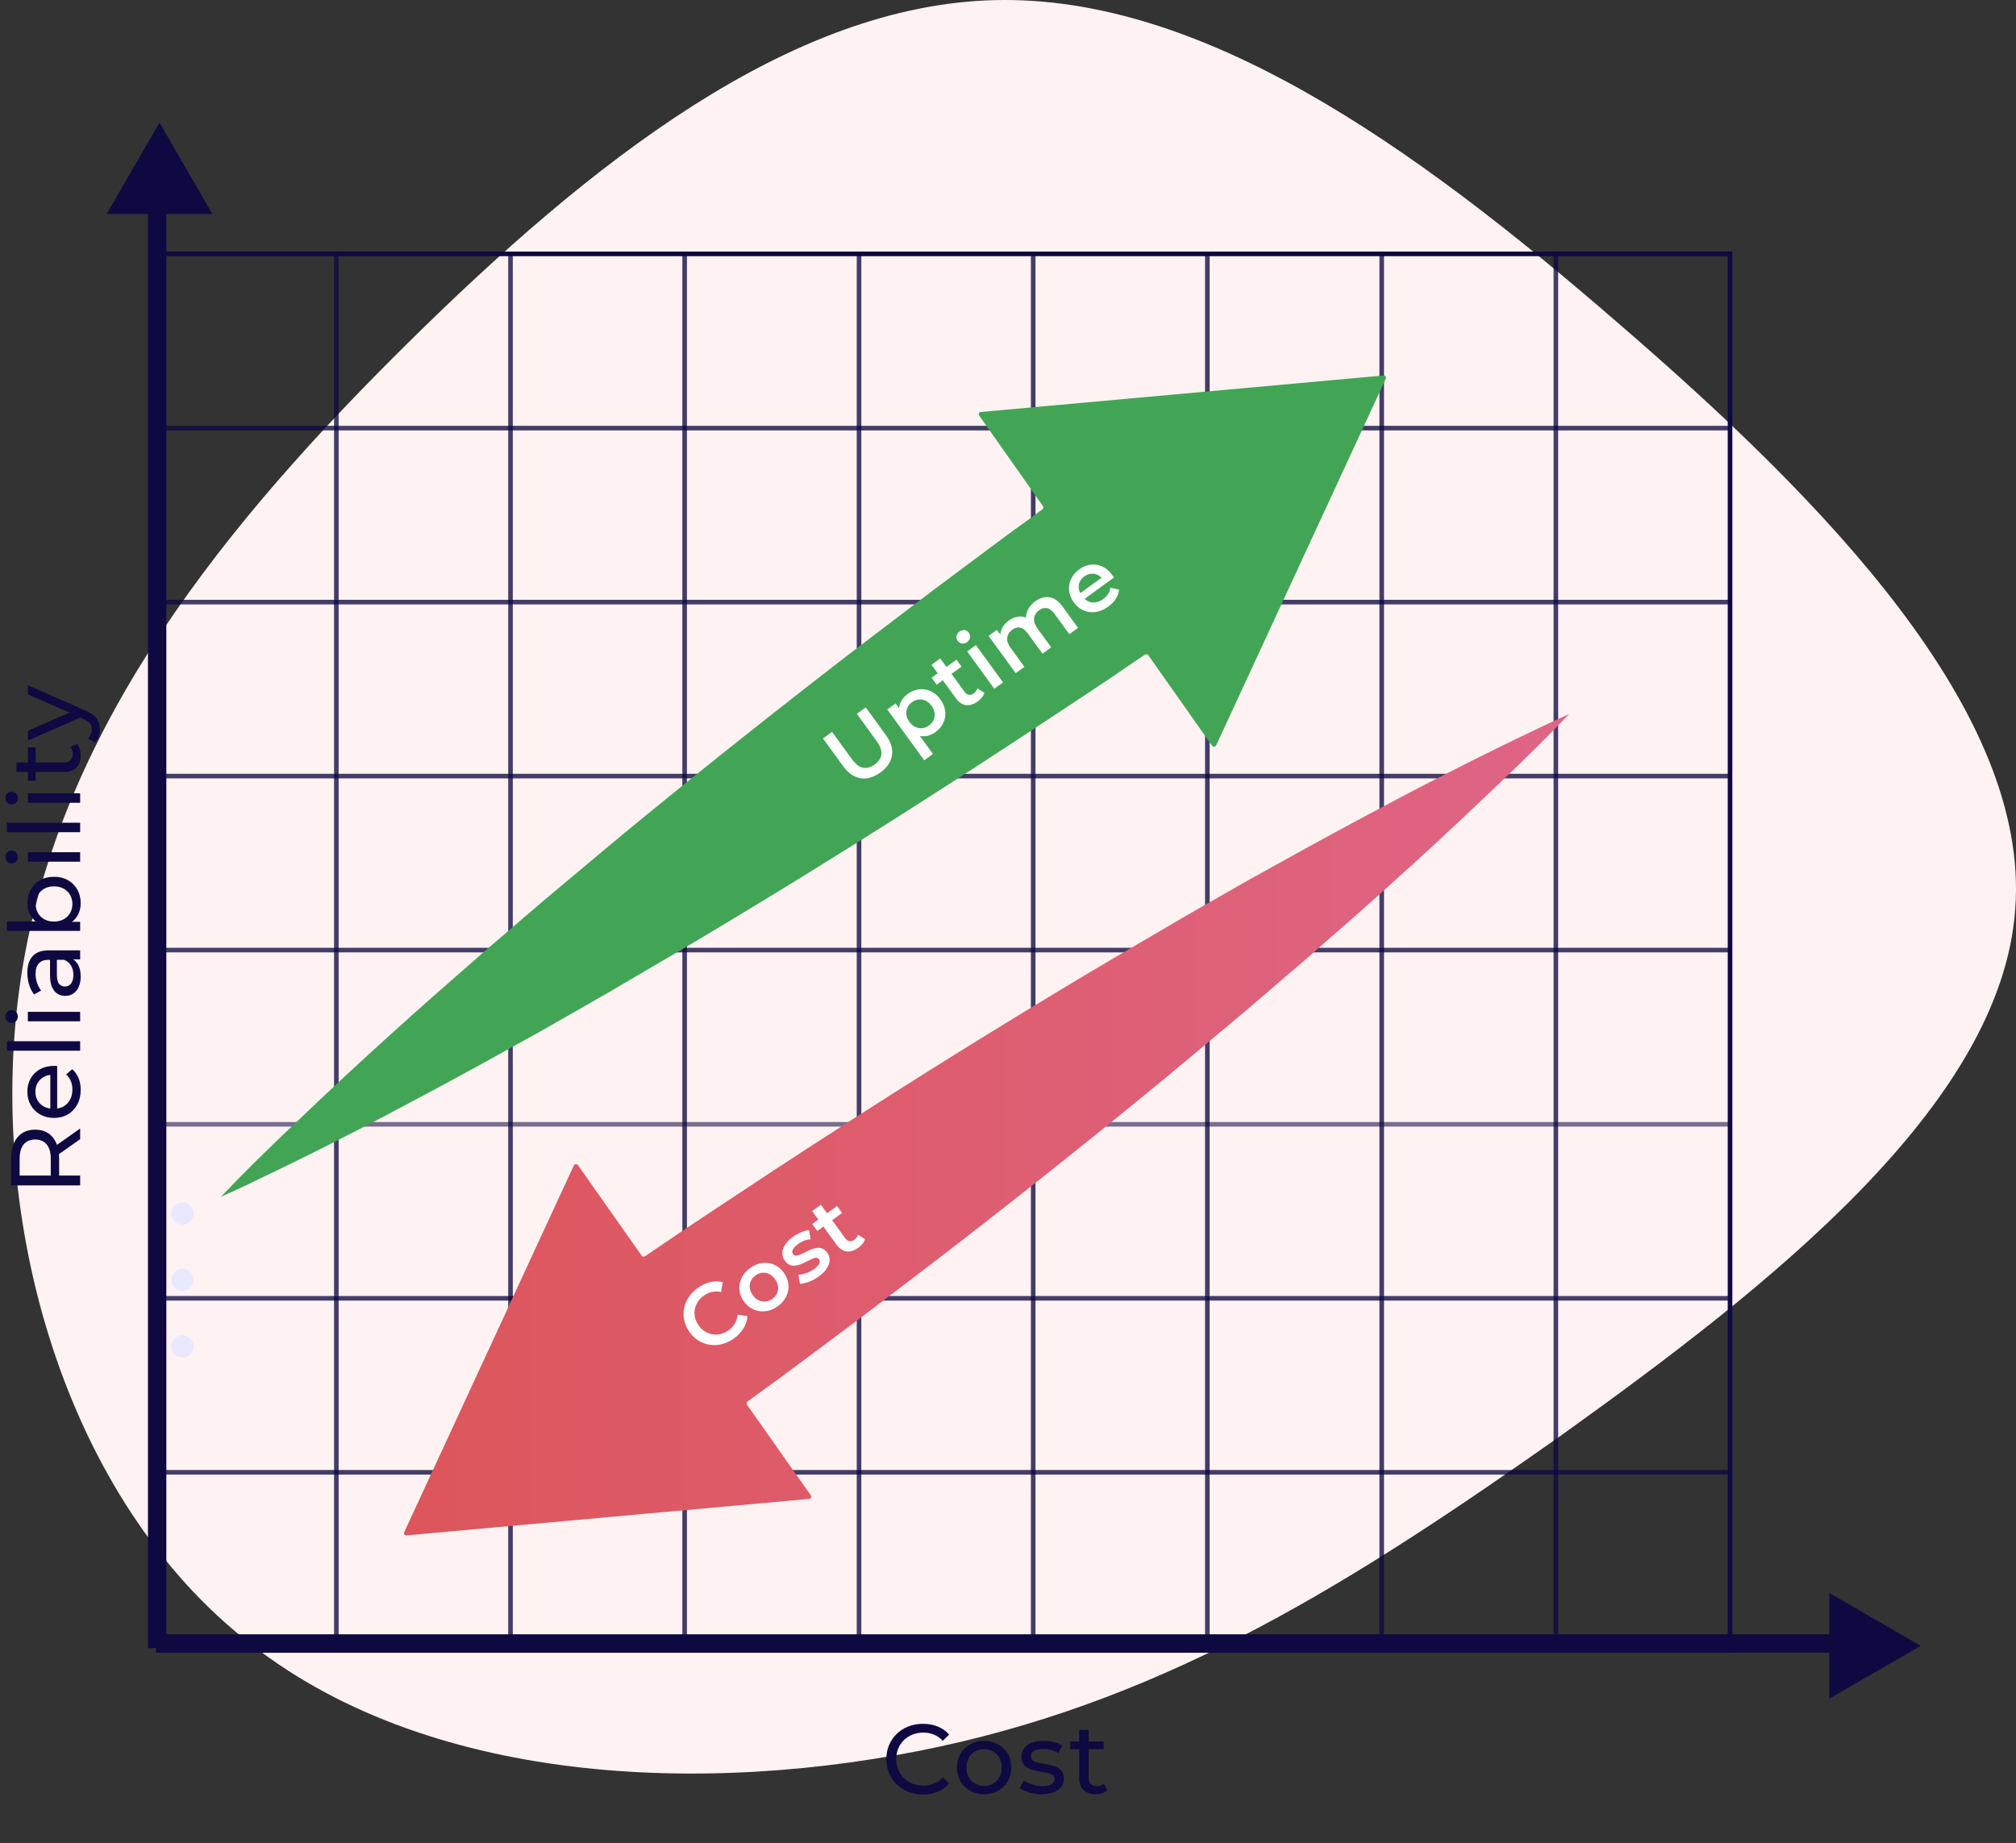 <?xml version="1.0" encoding="UTF-8"?>
<svg width="327px" height="299px" viewBox="0 0 327 299" version="1.1" xmlns="http://www.w3.org/2000/svg" xmlns:xlink="http://www.w3.org/1999/xlink">
    <rect x="0" y="0" width="327" height="299" fill="#333333" stroke="none"/>
    <title>Image 2</title>
    <defs>
        <linearGradient x1="0.891%" y1="-0.008%" x2="98.404%" y2="-0.008%" id="linearGradient-1">
            <stop stop-color="#DF6586" offset="0%"></stop>
            <stop stop-color="#DD565C" offset="100%"></stop>
        </linearGradient>
    </defs>
    <g id="Page-1" stroke="none" stroke-width="1" fill="none" fill-rule="evenodd">
        <g id="Site-Reliability-Engineering-(SRE)-Services_V03" transform="translate(-854, -1742)">
            <g id="Group-14" transform="translate(121, 1156)">
                <g id="Group-53" transform="translate(0, 99)">
                    <g id="Group-135" transform="translate(0, 477)">
                        <g id="Image-2" transform="translate(733.888, 10)">
                            <path d="M261.523,52.372 C295.076,81.299 328.426,115.521 325.986,147.503 C323.749,179.281 285.925,208.818 252.372,232.855 C218.615,256.689 189.129,275.226 151.508,283.374 C113.685,291.522 67.727,289.689 38.444,265.652 C8.957,241.818 -3.854,195.781 2.857,156.466 C9.567,117.151 35.8,84.761 65.286,55.632 C94.773,26.502 127.106,0.835 160.456,0.02 C193.806,-0.795 227.969,23.243 261.523,52.372 Z" id="Path" fill="#FEF2F2" fill-rule="nonzero"></path>
                            <g id="508860-PI51L8-95" transform="translate(16.415, 11.708)">
                                <g id="&lt;Group&gt;" transform="translate(0, 8.181)">
                                    <g transform="translate(8.967, 21.302)" id="&lt;Path&gt;" stroke="#0E0941" stroke-width="0.745">
                                        <polygon fill-rule="nonzero" points="254.346 226.573 0 226.573 0 0 254.346 0"></polygon>
                                        <line x1="28.285" y1="0" x2="28.285" y2="226.573" opacity="0.77"></line>
                                        <line x1="56.534" y1="0" x2="56.534" y2="226.573" opacity="0.77"></line>
                                        <line x1="84.782" y1="0" x2="84.782" y2="226.573" opacity="0.77"></line>
                                        <line x1="113.067" y1="0" x2="113.067" y2="226.573" opacity="0.77"></line>
                                        <line x1="141.316" y1="0" x2="141.316" y2="226.573" opacity="0.77"></line>
                                        <line x1="169.564" y1="0" x2="169.564" y2="226.573" opacity="0.77"></line>
                                        <line x1="197.849" y1="0" x2="197.849" y2="226.573" opacity="0.77"></line>
                                        <line x1="226.097" y1="0" x2="226.097" y2="226.573" opacity="0.77"></line>
                                        <line x1="254.346" y1="28.266" x2="0" y2="28.266" opacity="0.77"></line>
                                        <line x1="254.346" y1="56.494" x2="0" y2="56.494" opacity="0.77"></line>
                                        <line x1="254.346" y1="84.723" x2="0" y2="84.723" opacity="0.77"></line>
                                        <line x1="254.346" y1="112.951" x2="0" y2="112.951" opacity="0.77"></line>
                                        <line x1="254.346" y1="141.217" x2="0" y2="141.217" opacity="0.56"></line>
                                        <line x1="254.346" y1="169.446" x2="0" y2="169.446" opacity="0.77"></line>
                                        <line x1="254.346" y1="197.674" x2="0" y2="197.674" opacity="0.77"></line>
                                    </g>
                                    <g id="Group-132">
                                        <line x1="8.186" y1="12" x2="8.186" y2="247.511" id="&lt;Path&gt;" stroke="#0E0941" stroke-width="2.981"></line>
                                        <polygon id="&lt;Path&gt;" fill="#0E0941" fill-rule="nonzero" points="8.571 0 0 14.822 17.143 14.822"></polygon>
                                    </g>
                                    <g transform="translate(7.998, 238.564)" id="&lt;Path&gt;">
                                        <line x1="273.836" y1="8.186" x2="0" y2="8.186" stroke="#0E0941" stroke-width="2.981"></line>
                                        <polygon fill="#0E0941" fill-rule="nonzero" points="286.246 8.565 271.414 0 271.414 17.131"></polygon>
                                    </g>
                                </g>
                                <g id="&lt;Group&gt;" transform="translate(18.527, 49.209)" fill-rule="nonzero">
                                    <path d="M188.57,0.003 L123.241,5.924 C122.98,5.924 122.831,6.26 122.98,6.483 L133.34,21.193 C133.452,21.342 133.415,21.566 133.266,21.715 C131.663,22.906 129.8,24.247 127.788,25.699 C124.993,27.785 121.825,30.131 118.396,32.701 C114.931,35.27 111.241,38.1 107.328,41.08 C103.378,44.059 99.279,47.224 95.03,50.539 C86.533,57.168 77.552,64.318 68.683,71.58 C64.211,75.23 59.85,78.916 55.49,82.566 C51.13,86.178 46.956,89.865 42.819,93.366 C38.795,96.941 34.844,100.33 31.155,103.644 C29.317,105.308 27.528,106.921 25.789,108.486 C24.074,110.074 22.41,111.601 20.795,113.066 C17.627,116.008 14.72,118.764 12.186,121.185 C9.615,123.605 7.416,125.765 5.59,127.553 C3.801,129.34 2.385,130.756 1.453,131.761 C0.484,132.729 0,133.251 0,133.251 C0,133.251 0.634,132.953 1.901,132.394 C3.13,131.836 4.956,130.979 7.23,129.862 C9.54,128.782 12.298,127.404 15.466,125.84 C18.596,124.238 22.174,122.451 26.012,120.44 C27.925,119.422 29.913,118.367 31.975,117.274 C34.037,116.182 36.161,115.04 38.347,113.848 C42.708,111.502 47.254,108.932 51.987,106.326 C56.645,103.644 61.527,100.926 66.409,98.021 C71.291,95.153 76.248,92.286 81.167,89.307 C91.043,83.385 100.769,77.352 109.862,71.58 C114.409,68.675 118.769,65.882 122.906,63.201 C127.042,60.519 130.955,57.95 134.533,55.566 C138.111,53.22 141.39,51.023 144.297,49.087 C146.347,47.671 148.247,46.405 149.887,45.288 C150.073,45.176 150.297,45.213 150.409,45.362 L160.769,60.073 C160.955,60.296 161.29,60.259 161.44,59.998 L188.942,0.525 C189.054,0.264 188.868,-0.034 188.57,0.003 L188.57,0.003 Z" id="&lt;Path&gt;" fill="#42A556"></path>
                                    <g id="Uptime" transform="translate(122.699, 47.812) rotate(-36) translate(-122.699, -47.812)translate(95.931, 41.05)" fill="#FFFFFF">
                                        <path d="M4.286,10.947 C2.946,10.947 1.897,10.569 1.138,9.814 C0.379,9.059 -9.86522398e-13,7.965 -9.86522398e-13,6.532 L-9.86522398e-13,1.008 L1.817,1.008 L1.817,6.471 C1.817,7.477 2.034,8.21 2.467,8.669 C2.9,9.128 3.512,9.357 4.302,9.357 C5.094,9.357 5.706,9.128 6.139,8.669 C6.571,8.21 6.788,7.477 6.788,6.471 L6.788,1.008 L8.573,1.008 L8.573,6.532 C8.573,7.965 8.193,9.059 7.435,9.814 C6.676,10.569 5.627,10.947 4.286,10.947 Z" id="Path"></path>
                                        <path d="M15.347,10.899 C14.733,10.899 14.177,10.761 13.678,10.484 C13.179,10.208 12.784,9.786 12.493,9.219 C12.202,8.652 12.057,7.936 12.057,7.071 C12.057,6.196 12.198,5.477 12.478,4.914 C12.759,4.351 13.149,3.931 13.647,3.656 C14.145,3.38 14.712,3.242 15.347,3.242 C16.076,3.242 16.724,3.401 17.293,3.719 C17.861,4.036 18.309,4.482 18.637,5.054 C18.964,5.626 19.128,6.299 19.128,7.071 C19.128,7.844 18.964,8.516 18.637,9.089 C18.309,9.661 17.861,10.106 17.293,10.423 C16.724,10.741 16.076,10.899 15.347,10.899 Z M11.2,13.524 L11.2,3.333 L12.869,3.333 L12.869,5.1 L12.81,7.084 L12.95,9.067 L12.95,13.524 L11.2,13.524 Z M15.14,9.41 C15.56,9.41 15.936,9.316 16.269,9.127 C16.602,8.937 16.867,8.666 17.065,8.312 C17.262,7.958 17.361,7.544 17.361,7.071 C17.361,6.589 17.262,6.173 17.065,5.823 C16.867,5.473 16.602,5.204 16.269,5.014 C15.936,4.825 15.56,4.73 15.14,4.73 C14.719,4.73 14.343,4.825 14.01,5.014 C13.677,5.204 13.412,5.473 13.214,5.823 C13.017,6.173 12.918,6.589 12.918,7.071 C12.918,7.544 13.017,7.958 13.214,8.312 C13.412,8.666 13.677,8.937 14.01,9.127 C14.343,9.316 14.719,9.41 15.14,9.41 Z" id="Shape"></path>
                                        <path d="M23.849,10.899 C23.03,10.899 22.396,10.688 21.946,10.264 C21.496,9.841 21.271,9.216 21.271,8.389 L21.271,1.684 L23.021,1.684 L23.021,8.348 C23.021,8.704 23.113,8.979 23.296,9.175 C23.478,9.37 23.736,9.468 24.069,9.468 C24.454,9.468 24.777,9.366 25.039,9.161 L25.539,10.408 C25.329,10.572 25.074,10.695 24.774,10.777 C24.474,10.858 24.166,10.899 23.849,10.899 Z M20.05,4.783 L20.05,3.387 L25.028,3.387 L25.028,4.783 L20.05,4.783 Z" id="Shape"></path>
                                        <path d="M27.218,10.808 L27.218,3.332 L28.968,3.332 L28.968,10.808 L27.218,10.808 Z M28.1,2.1 C27.774,2.1 27.505,1.997 27.295,1.792 C27.085,1.587 26.98,1.339 26.98,1.05 C26.98,0.751 27.085,0.502 27.295,0.301 C27.505,0.1 27.774,2.01734556e-13 28.1,2.01734556e-13 C28.427,2.01734556e-13 28.695,0.096 28.905,0.287 C29.115,0.478 29.22,0.719 29.22,1.008 C29.22,1.316 29.118,1.575 28.912,1.785 C28.707,1.995 28.436,2.1 28.1,2.1 Z" id="Shape"></path>
                                        <path d="M40.94,3.242 C41.543,3.242 42.076,3.359 42.538,3.593 C43,3.826 43.362,4.185 43.624,4.669 C43.886,5.153 44.017,5.771 44.017,6.525 L44.017,10.808 L42.267,10.808 L42.267,6.754 C42.267,6.092 42.12,5.597 41.827,5.27 C41.535,4.943 41.12,4.78 40.584,4.78 C40.202,4.78 39.863,4.863 39.568,5.03 C39.272,5.196 39.044,5.443 38.882,5.77 C38.72,6.096 38.639,6.509 38.639,7.009 L38.639,10.808 L36.889,10.808 L36.889,6.754 C36.889,6.092 36.743,5.597 36.452,5.27 C36.16,4.943 35.745,4.78 35.206,4.78 C34.824,4.78 34.486,4.863 34.19,5.03 C33.895,5.196 33.666,5.443 33.504,5.77 C33.342,6.096 33.261,6.509 33.261,7.009 L33.261,10.808 L31.511,10.808 L31.511,3.333 L33.18,3.333 L33.18,5.324 L32.881,4.732 C33.13,4.251 33.495,3.882 33.976,3.626 C34.458,3.37 35.009,3.242 35.631,3.242 C36.327,3.242 36.934,3.415 37.452,3.761 C37.97,4.106 38.314,4.633 38.483,5.34 L37.798,5.101 C38.037,4.539 38.437,4.089 38.998,3.75 C39.559,3.411 40.207,3.242 40.94,3.242 Z" id="Path"></path>
                                        <path d="M50.019,10.899 C49.191,10.899 48.466,10.735 47.844,10.406 C47.222,10.077 46.74,9.623 46.398,9.046 C46.056,8.468 45.885,7.809 45.885,7.07 C45.885,6.327 46.051,5.668 46.385,5.091 C46.718,4.514 47.177,4.061 47.762,3.733 C48.347,3.406 49.009,3.242 49.749,3.242 C50.481,3.242 51.132,3.401 51.702,3.72 C52.272,4.039 52.721,4.488 53.047,5.068 C53.374,5.648 53.537,6.332 53.537,7.118 C53.537,7.19 53.534,7.273 53.529,7.367 C53.524,7.462 53.516,7.549 53.507,7.629 L47.284,7.629 L47.284,6.468 L52.583,6.468 L51.892,6.838 C51.901,6.409 51.812,6.031 51.628,5.703 C51.443,5.375 51.191,5.118 50.87,4.933 C50.549,4.747 50.177,4.654 49.753,4.654 C49.329,4.654 48.955,4.747 48.629,4.933 C48.304,5.118 48.051,5.377 47.871,5.709 C47.691,6.041 47.601,6.429 47.601,6.874 L47.601,7.155 C47.601,7.604 47.703,8 47.907,8.343 C48.111,8.686 48.399,8.952 48.772,9.142 C49.144,9.332 49.577,9.427 50.068,9.427 C50.488,9.427 50.865,9.36 51.199,9.226 C51.534,9.092 51.831,8.887 52.091,8.611 L53.036,9.692 C52.695,10.085 52.27,10.384 51.76,10.59 C51.251,10.796 50.671,10.899 50.019,10.899 Z" id="Path"></path>
                                    </g>
                                    <path d="M218.274,54.94 L152.946,60.861 C152.685,60.861 152.536,61.196 152.685,61.42 L163.045,76.13 C163.157,76.279 163.12,76.502 162.971,76.651 C161.368,77.843 159.505,79.184 157.492,80.636 C154.697,82.722 151.53,85.068 148.101,87.637 C144.635,90.207 140.946,93.037 137.033,96.016 C133.083,98.996 128.983,102.161 124.735,105.476 C116.238,112.105 107.257,119.255 98.387,126.517 C93.915,130.166 89.555,133.853 85.195,137.503 C80.835,141.115 76.661,144.802 72.524,148.303 C68.499,151.878 64.549,155.267 60.86,158.581 C59.021,160.244 57.232,161.858 55.493,163.422 C53.779,165.011 52.114,166.538 50.5,168.003 C47.332,170.945 44.425,173.701 41.891,176.121 C39.32,178.542 37.121,180.702 35.295,182.49 C33.506,184.277 32.09,185.692 31.158,186.698 C30.189,187.666 29.705,188.187 29.705,188.187 C29.705,188.187 30.338,187.889 31.605,187.331 C32.835,186.772 34.661,185.916 36.935,184.799 C39.245,183.719 42.003,182.341 45.17,180.777 C48.301,179.175 51.878,177.388 55.717,175.377 C57.63,174.359 59.618,173.304 61.68,172.211 C63.742,171.119 65.866,169.977 68.052,168.785 C72.412,166.439 76.959,163.869 81.692,161.262 C86.35,158.581 91.232,155.862 96.114,152.958 C100.996,150.09 105.953,147.223 110.872,144.243 C120.747,138.322 130.474,132.289 139.567,126.517 C144.114,123.612 148.474,120.819 152.61,118.138 C156.747,115.456 160.66,112.887 164.238,110.503 C167.815,108.157 171.095,105.96 174.002,104.023 C176.051,102.608 177.952,101.342 179.592,100.225 C179.778,100.113 180.002,100.15 180.113,100.299 L190.474,115.009 C190.66,115.233 190.995,115.195 191.144,114.935 L218.647,55.461 C218.759,55.201 218.573,54.903 218.274,54.94 L218.274,54.94 Z" id="&lt;Path&gt;-Copy" fill="url(#linearGradient-1)" transform="translate(124.192, 121.562) scale(-1, -1) translate(-124.192, -121.562)"></path>
                                    <g id="Cost" transform="translate(88.937, 145.85) rotate(-36) translate(-88.937, -145.85)translate(72.99, 140.811)" fill="#FFFFFF">
                                        <path d="M5.241,10.077 C4.489,10.077 3.794,9.954 3.155,9.706 C2.516,9.459 1.962,9.109 1.492,8.655 C1.023,8.202 0.656,7.669 0.394,7.056 C0.131,6.443 3.1156961e-13,5.77 3.1156961e-13,5.039 C3.1156961e-13,4.307 0.131,3.635 0.394,3.021 C0.656,2.408 1.025,1.875 1.498,1.422 C1.972,0.969 2.528,0.618 3.167,0.371 C3.806,0.124 4.501,1.31377127e-13 5.253,1.31377127e-13 C6.052,1.31377127e-13 6.784,0.138 7.448,0.413 C8.113,0.688 8.672,1.094 9.125,1.631 L7.953,2.749 C7.598,2.361 7.202,2.07 6.762,1.878 C6.323,1.685 5.847,1.589 5.336,1.589 C4.828,1.589 4.36,1.674 3.934,1.843 C3.508,2.011 3.138,2.25 2.823,2.558 C2.509,2.866 2.265,3.231 2.092,3.652 C1.919,4.073 1.833,4.535 1.833,5.039 C1.833,5.542 1.919,6.004 2.092,6.426 C2.265,6.847 2.509,7.211 2.823,7.519 C3.138,7.827 3.508,8.066 3.934,8.235 C4.36,8.404 4.828,8.488 5.336,8.488 C5.847,8.488 6.323,8.392 6.762,8.199 C7.202,8.007 7.598,7.712 7.953,7.316 L9.125,8.434 C8.672,8.97 8.113,9.378 7.448,9.658 C6.784,9.938 6.048,10.077 5.241,10.077 Z" id="Path"></path>
                                        <path d="M14.04,10.03 C13.274,10.03 12.59,9.866 11.99,9.537 C11.39,9.209 10.917,8.755 10.571,8.177 C10.225,7.598 10.052,6.939 10.052,6.198 C10.052,5.449 10.226,4.788 10.573,4.215 C10.921,3.641 11.393,3.191 11.99,2.864 C12.586,2.536 13.27,2.372 14.04,2.372 C14.811,2.372 15.497,2.536 16.099,2.863 C16.701,3.19 17.173,3.639 17.516,4.212 C17.858,4.784 18.029,5.446 18.029,6.198 C18.029,6.942 17.859,7.602 17.517,8.179 C17.176,8.756 16.703,9.209 16.098,9.537 C15.493,9.866 14.807,10.03 14.04,10.03 Z M14.04,8.541 C14.469,8.541 14.85,8.446 15.183,8.257 C15.515,8.068 15.779,7.796 15.972,7.442 C16.165,7.087 16.262,6.673 16.262,6.199 C16.262,5.717 16.165,5.302 15.972,4.953 C15.779,4.603 15.515,4.334 15.183,4.145 C14.85,3.956 14.471,3.861 14.047,3.861 C13.622,3.861 13.244,3.956 12.911,4.145 C12.578,4.334 12.313,4.603 12.115,4.953 C11.918,5.302 11.819,5.717 11.819,6.199 C11.819,6.673 11.918,7.087 12.115,7.442 C12.313,7.796 12.578,8.068 12.91,8.257 C13.242,8.446 13.619,8.541 14.04,8.541 Z" id="Shape"></path>
                                        <path d="M22.257,10.03 C21.628,10.03 21.027,9.95 20.453,9.789 C19.879,9.629 19.425,9.433 19.09,9.201 L19.763,7.871 C20.095,8.085 20.495,8.261 20.963,8.399 C21.431,8.537 21.898,8.605 22.364,8.605 C22.917,8.605 23.316,8.532 23.561,8.385 C23.806,8.239 23.929,8.036 23.929,7.778 C23.929,7.577 23.846,7.422 23.679,7.314 C23.512,7.205 23.292,7.123 23.018,7.067 C22.745,7.01 22.444,6.959 22.115,6.913 C21.786,6.867 21.457,6.804 21.127,6.724 C20.797,6.644 20.496,6.528 20.222,6.376 C19.949,6.225 19.729,6.017 19.562,5.752 C19.395,5.488 19.312,5.14 19.312,4.71 C19.312,4.241 19.447,3.831 19.716,3.479 C19.986,3.128 20.366,2.856 20.855,2.662 C21.345,2.469 21.926,2.372 22.598,2.372 C23.101,2.372 23.61,2.43 24.125,2.545 C24.641,2.659 25.067,2.82 25.403,3.027 L24.73,4.357 C24.379,4.142 24.022,3.995 23.66,3.916 C23.298,3.837 22.942,3.797 22.591,3.797 C22.06,3.797 21.665,3.875 21.406,4.031 C21.148,4.187 21.019,4.389 21.019,4.636 C21.019,4.854 21.102,5.019 21.269,5.132 C21.436,5.245 21.656,5.334 21.929,5.398 C22.203,5.463 22.504,5.518 22.833,5.564 C23.162,5.61 23.491,5.674 23.82,5.754 C24.149,5.835 24.45,5.949 24.724,6.096 C24.997,6.244 25.217,6.448 25.384,6.708 C25.551,6.969 25.634,7.31 25.634,7.732 C25.634,8.198 25.498,8.603 25.224,8.946 C24.951,9.29 24.564,9.557 24.061,9.746 C23.558,9.935 22.957,10.03 22.257,10.03 Z" id="Path"></path>
                                        <path d="M30.203,10.03 C29.384,10.03 28.75,9.818 28.3,9.395 C27.85,8.972 27.625,8.346 27.625,7.519 L27.625,0.815 L29.375,0.815 L29.375,7.479 C29.375,7.834 29.467,8.11 29.65,8.305 C29.832,8.501 30.09,8.599 30.423,8.599 C30.808,8.599 31.131,8.496 31.393,8.291 L31.893,9.539 C31.683,9.703 31.428,9.826 31.128,9.908 C30.828,9.989 30.52,10.03 30.203,10.03 Z M26.404,3.914 L26.404,2.518 L31.382,2.518 L31.382,3.914 L26.404,3.914 Z" id="Shape"></path>
                                    </g>
                                </g>
                                <path d="M14.109,185.15 C14.109,186.155 13.29,186.974 12.283,186.974 C11.277,186.974 10.495,186.155 10.495,185.15 C10.495,184.144 11.277,183.362 12.283,183.362 C13.29,183.362 14.109,184.144 14.109,185.15 Z" id="&lt;Path&gt;" fill="#E8E9FF" fill-rule="nonzero"></path>
                                <path d="M14.109,195.949 C14.109,196.955 13.29,197.737 12.283,197.737 C11.277,197.737 10.495,196.955 10.495,195.949 C10.495,194.944 11.277,194.125 12.283,194.125 C13.29,194.125 14.109,194.944 14.109,195.949 Z" id="&lt;Path&gt;" fill="#E8E9FF" fill-rule="nonzero"></path>
                                <path d="M14.109,206.749 C14.109,207.755 13.29,208.537 12.283,208.537 C11.277,208.537 10.495,207.755 10.495,206.749 C10.495,205.744 11.277,204.924 12.283,204.924 C13.29,204.924 14.109,205.744 14.109,206.749 Z" id="&lt;Path&gt;" fill="#E8E9FF" fill-rule="nonzero"></path>
                            </g>
                            <g id="Reliability" transform="translate(7.652, 151.743) rotate(-90) translate(-7.652, -151.743)translate(-32.922, 144.091)" fill="#0E0941" fill-rule="nonzero">
                                <path d="M0,12.112 L0,0.912 L4.373,0.912 C5.345,0.912 6.178,1.068 6.875,1.379 C7.572,1.69 8.107,2.138 8.482,2.723 C8.856,3.307 9.043,4.007 9.043,4.822 C9.043,5.626 8.856,6.318 8.482,6.899 C8.107,7.48 7.572,7.926 6.875,8.237 C6.178,8.549 5.345,8.704 4.373,8.704 L0.879,8.704 L1.59,7.966 L1.59,12.112 L0,12.112 Z M7.493,12.112 L4.632,8.048 L6.356,8.048 L9.23,12.112 L7.493,12.112 Z M1.59,8.123 L0.879,7.346 L4.324,7.346 C5.348,7.346 6.123,7.125 6.65,6.681 C7.176,6.238 7.44,5.618 7.44,4.822 C7.44,4.015 7.176,3.392 6.65,2.954 C6.123,2.516 5.348,2.297 4.324,2.297 L0.879,2.297 L1.59,1.507 L1.59,8.123 Z" id="Shape"></path>
                                <path d="M15.505,12.2 C14.597,12.2 13.8,12.015 13.113,11.644 C12.427,11.273 11.894,10.762 11.514,10.109 C11.134,9.456 10.944,8.711 10.944,7.873 C10.944,7.034 11.128,6.289 11.495,5.638 C11.861,4.987 12.367,4.476 13.011,4.105 C13.655,3.734 14.385,3.549 15.201,3.549 C16.016,3.549 16.739,3.731 17.37,4.096 C18.001,4.46 18.496,4.97 18.854,5.625 C19.213,6.28 19.392,7.043 19.392,7.915 C19.392,7.98 19.39,8.056 19.385,8.143 C19.381,8.23 19.374,8.312 19.365,8.387 L12.147,8.387 L12.147,7.272 L18.554,7.272 L17.94,7.661 C17.949,7.116 17.835,6.632 17.597,6.209 C17.36,5.786 17.036,5.454 16.625,5.214 C16.214,4.973 15.739,4.853 15.201,4.853 C14.664,4.853 14.188,4.973 13.771,5.214 C13.355,5.454 13.031,5.788 12.799,6.215 C12.567,6.643 12.451,7.138 12.451,7.701 L12.451,7.955 C12.451,8.523 12.58,9.026 12.839,9.464 C13.098,9.902 13.461,10.243 13.929,10.488 C14.397,10.733 14.936,10.856 15.545,10.856 C16.046,10.856 16.504,10.772 16.919,10.604 C17.334,10.435 17.693,10.178 17.997,9.833 L18.842,10.827 C18.461,11.275 17.986,11.616 17.417,11.85 C16.848,12.084 16.21,12.2 15.505,12.2 Z" id="Path"></path>
                                <polygon id="Path" points="21.849 12.112 21.849 0.24 23.385 0.24 23.385 12.112"></polygon>
                                <path d="M26.622,12.112 L26.622,3.632 L28.158,3.632 L28.158,12.112 L26.622,12.112 Z M27.39,2 C27.092,2 26.844,1.904 26.646,1.712 C26.449,1.52 26.35,1.285 26.35,1.008 C26.35,0.72 26.449,0.48 26.646,0.288 C26.844,0.096 27.092,1.2681019e-13 27.39,1.2681019e-13 C27.689,1.2681019e-13 27.937,0.093 28.134,0.28 C28.332,0.467 28.43,0.699 28.43,0.976 C28.43,1.264 28.334,1.507 28.142,1.704 C27.95,1.901 27.7,2 27.39,2 Z" id="Shape"></path>
                                <path d="M36.661,12.112 L36.661,10.32 L36.593,9.98 L36.593,6.92 C36.593,6.272 36.403,5.77 36.022,5.414 C35.642,5.058 35.075,4.88 34.32,4.88 C33.81,4.88 33.316,4.962 32.84,5.125 C32.365,5.289 31.959,5.51 31.623,5.788 L30.98,4.646 C31.42,4.29 31.947,4.019 32.562,3.831 C33.177,3.643 33.821,3.549 34.493,3.549 C35.652,3.549 36.547,3.832 37.18,4.4 C37.813,4.967 38.129,5.833 38.129,6.999 L38.129,12.112 L36.661,12.112 Z M33.887,12.2 C33.25,12.2 32.695,12.095 32.222,11.886 C31.748,11.675 31.383,11.381 31.127,11.002 C30.871,10.623 30.743,10.191 30.743,9.705 C30.743,9.247 30.852,8.832 31.07,8.46 C31.288,8.088 31.646,7.789 32.145,7.563 C32.644,7.337 33.311,7.224 34.146,7.224 L36.837,7.224 L36.837,8.339 L34.211,8.339 C33.453,8.339 32.939,8.466 32.669,8.72 C32.4,8.973 32.265,9.283 32.265,9.648 C32.265,10.069 32.431,10.402 32.764,10.649 C33.097,10.895 33.556,11.018 34.144,11.018 C34.718,11.018 35.222,10.891 35.653,10.635 C36.085,10.38 36.398,10.006 36.593,9.514 L36.888,10.573 C36.682,11.082 36.324,11.48 35.813,11.768 C35.303,12.056 34.661,12.2 33.887,12.2 Z" id="Shape"></path>
                                <path d="M45.779,12.2 C45.058,12.2 44.405,12.04 43.821,11.719 C43.237,11.397 42.777,10.915 42.439,10.271 C42.101,9.627 41.932,8.828 41.932,7.873 C41.932,6.908 42.106,6.106 42.452,5.469 C42.799,4.832 43.264,4.352 43.848,4.031 C44.432,3.709 45.076,3.549 45.779,3.549 C46.608,3.549 47.345,3.73 47.989,4.091 C48.633,4.453 49.14,4.957 49.51,5.604 C49.88,6.25 50.065,7.007 50.065,7.873 C50.065,8.738 49.88,9.495 49.51,10.143 C49.14,10.791 48.633,11.296 47.989,11.658 C47.345,12.02 46.608,12.2 45.779,12.2 Z M41.29,12.112 L41.29,0.24 L42.826,0.24 L42.826,5.886 L42.666,7.857 L42.758,9.829 L42.758,12.112 L41.29,12.112 Z M45.657,10.856 C46.199,10.856 46.685,10.733 47.114,10.488 C47.543,10.243 47.884,9.895 48.137,9.444 C48.389,8.992 48.515,8.469 48.515,7.873 C48.515,7.268 48.389,6.742 48.137,6.295 C47.884,5.849 47.543,5.504 47.114,5.26 C46.685,5.015 46.199,4.893 45.657,4.893 C45.115,4.893 44.63,5.015 44.2,5.26 C43.771,5.504 43.43,5.849 43.178,6.295 C42.925,6.742 42.799,7.268 42.799,7.873 C42.799,8.469 42.925,8.992 43.178,9.444 C43.43,9.895 43.771,10.243 44.2,10.488 C44.63,10.733 45.115,10.856 45.657,10.856 Z" id="Shape"></path>
                                <path d="M52.516,12.112 L52.516,3.632 L54.052,3.632 L54.052,12.112 L52.516,12.112 Z M53.284,2 C52.985,2 52.737,1.904 52.54,1.712 C52.343,1.52 52.244,1.285 52.244,1.008 C52.244,0.72 52.343,0.48 52.54,0.288 C52.737,0.096 52.985,1.25224676e-13 53.284,1.25224676e-13 C53.583,1.25224676e-13 53.831,0.093 54.028,0.28 C54.225,0.467 54.324,0.699 54.324,0.976 C54.324,1.264 54.228,1.507 54.036,1.704 C53.844,1.901 53.593,2 53.284,2 Z" id="Shape"></path>
                                <polygon id="Path" points="57.301 12.112 57.301 0.24 58.837 0.24 58.837 12.112"></polygon>
                                <path d="M62.075,12.112 L62.075,3.632 L63.611,3.632 L63.611,12.112 L62.075,12.112 Z M62.843,2 C62.544,2 62.296,1.904 62.099,1.712 C61.901,1.52 61.803,1.285 61.803,1.008 C61.803,0.72 61.901,0.48 62.099,0.288 C62.296,0.096 62.544,1.24639366e-13 62.843,1.24639366e-13 C63.141,1.24639366e-13 63.389,0.093 63.587,0.28 C63.784,0.467 63.883,0.699 63.883,0.976 C63.883,1.264 63.787,1.507 63.595,1.704 C63.403,1.901 63.152,2 62.843,2 Z" id="Shape"></path>
                                <path d="M69.771,12.2 C68.914,12.2 68.251,11.973 67.783,11.519 C67.316,11.064 67.082,10.407 67.082,9.547 L67.082,1.775 L68.618,1.775 L68.618,9.494 C68.618,9.945 68.733,10.294 68.963,10.541 C69.192,10.787 69.521,10.91 69.95,10.91 C70.423,10.91 70.819,10.78 71.136,10.52 L71.617,11.622 C71.389,11.816 71.11,11.96 70.781,12.056 C70.452,12.152 70.115,12.2 69.771,12.2 Z M65.631,4.901 L65.631,3.637 L71.054,3.637 L71.054,4.901 L65.631,4.901 Z" id="Shape"></path>
                                <path d="M74.008,15.305 C73.6,15.305 73.204,15.239 72.819,15.107 C72.434,14.975 72.107,14.782 71.838,14.528 L72.496,13.38 C72.702,13.579 72.935,13.732 73.194,13.839 C73.453,13.947 73.725,14.001 74.01,14.001 C74.38,14.001 74.688,13.904 74.936,13.711 C75.184,13.517 75.416,13.179 75.632,12.695 L76.159,11.527 L76.306,11.32 L79.646,3.637 L81.149,3.637 L77.033,12.967 C76.785,13.559 76.51,14.027 76.207,14.37 C75.904,14.713 75.571,14.955 75.209,15.095 C74.847,15.235 74.447,15.305 74.008,15.305 Z M76.02,12.383 L72.159,3.637 L73.757,3.637 L77.043,11.185 L76.02,12.383 Z" id="Shape"></path>
                            </g>
                            <g id="Cost" transform="translate(142.88, 279.671)" fill="#0E0941" fill-rule="nonzero">
                                <path d="M5.92,11.458 C5.071,11.458 4.287,11.317 3.566,11.034 C2.844,10.751 2.218,10.352 1.687,9.835 C1.156,9.319 0.743,8.712 0.446,8.016 C0.148,7.32 0,6.558 0,5.729 C0,4.9 0.148,4.138 0.446,3.442 C0.743,2.746 1.159,2.139 1.694,1.623 C2.23,1.106 2.858,0.707 3.579,0.424 C4.3,0.141 5.085,0 5.933,0 C6.795,0 7.593,0.147 8.327,0.44 C9.06,0.733 9.68,1.169 10.187,1.748 L9.158,2.756 C8.726,2.301 8.245,1.966 7.714,1.75 C7.182,1.534 6.611,1.425 6.001,1.425 C5.368,1.425 4.784,1.532 4.249,1.746 C3.713,1.959 3.248,2.259 2.852,2.645 C2.456,3.031 2.149,3.486 1.931,4.01 C1.713,4.534 1.604,5.107 1.604,5.729 C1.604,6.351 1.713,6.924 1.931,7.448 C2.149,7.972 2.456,8.427 2.852,8.813 C3.248,9.199 3.713,9.499 4.249,9.712 C4.784,9.926 5.368,10.033 6.001,10.033 C6.611,10.033 7.182,9.924 7.714,9.707 C8.245,9.49 8.726,9.15 9.158,8.686 L10.187,9.694 C9.68,10.273 9.06,10.712 8.327,11.01 C7.593,11.309 6.791,11.458 5.92,11.458 Z" id="Path"></path>
                                <path d="M15.854,11.418 C15.009,11.418 14.254,11.232 13.591,10.861 C12.928,10.49 12.405,9.978 12.021,9.323 C11.638,8.669 11.446,7.924 11.446,7.088 C11.446,6.241 11.638,5.495 12.024,4.848 C12.409,4.201 12.931,3.692 13.591,3.321 C14.25,2.951 15.005,2.766 15.854,2.766 C16.703,2.766 17.46,2.951 18.125,3.321 C18.791,3.691 19.313,4.198 19.692,4.844 C20.072,5.49 20.261,6.238 20.261,7.088 C20.261,7.927 20.072,8.673 19.694,9.326 C19.316,9.979 18.793,10.49 18.124,10.861 C17.455,11.232 16.698,11.418 15.854,11.418 Z M15.854,10.073 C16.405,10.073 16.895,9.95 17.324,9.705 C17.753,9.46 18.092,9.112 18.34,8.661 C18.588,8.209 18.712,7.685 18.712,7.089 C18.712,6.484 18.588,5.959 18.34,5.512 C18.092,5.066 17.753,4.721 17.324,4.477 C16.895,4.232 16.407,4.11 15.86,4.11 C15.314,4.11 14.827,4.232 14.398,4.477 C13.97,4.721 13.629,5.066 13.375,5.512 C13.122,5.959 12.995,6.484 12.995,7.089 C12.995,7.685 13.122,8.209 13.375,8.661 C13.629,9.112 13.969,9.46 14.397,9.705 C14.825,9.95 15.311,10.073 15.854,10.073 Z" id="Shape"></path>
                                <path d="M25.149,11.418 C24.441,11.418 23.769,11.322 23.133,11.131 C22.496,10.94 21.997,10.707 21.633,10.43 L22.285,9.215 C22.646,9.467 23.094,9.677 23.627,9.846 C24.161,10.015 24.704,10.1 25.257,10.1 C25.968,10.1 26.483,9.997 26.801,9.791 C27.12,9.585 27.279,9.304 27.279,8.949 C27.279,8.681 27.183,8.472 26.989,8.324 C26.795,8.176 26.539,8.063 26.221,7.985 C25.904,7.908 25.553,7.84 25.17,7.784 C24.788,7.727 24.405,7.654 24.022,7.564 C23.639,7.474 23.289,7.345 22.971,7.177 C22.653,7.009 22.397,6.777 22.203,6.483 C22.009,6.189 21.913,5.798 21.913,5.313 C21.913,4.804 22.057,4.358 22.345,3.975 C22.633,3.592 23.041,3.295 23.567,3.083 C24.094,2.872 24.721,2.766 25.449,2.766 C26.006,2.766 26.569,2.834 27.138,2.971 C27.707,3.107 28.173,3.295 28.536,3.533 L27.885,4.748 C27.5,4.499 27.099,4.326 26.683,4.229 C26.266,4.132 25.851,4.083 25.435,4.083 C24.763,4.083 24.262,4.192 23.932,4.409 C23.603,4.625 23.438,4.904 23.438,5.245 C23.438,5.533 23.535,5.755 23.728,5.909 C23.922,6.064 24.178,6.184 24.496,6.272 C24.814,6.359 25.164,6.431 25.547,6.488 C25.93,6.545 26.312,6.618 26.694,6.708 C27.076,6.798 27.426,6.924 27.744,7.087 C28.062,7.25 28.318,7.475 28.512,7.764 C28.705,8.052 28.802,8.434 28.802,8.909 C28.802,9.424 28.654,9.869 28.358,10.244 C28.062,10.619 27.642,10.908 27.099,11.112 C26.555,11.316 25.905,11.418 25.149,11.418 Z" id="Path"></path>
                                <path d="M33.966,11.418 C33.108,11.418 32.445,11.19 31.978,10.736 C31.51,10.281 31.277,9.624 31.277,8.764 L31.277,0.992 L32.813,0.992 L32.813,8.711 C32.813,9.162 32.927,9.511 33.157,9.758 C33.386,10.004 33.715,10.127 34.144,10.127 C34.618,10.127 35.013,9.997 35.331,9.737 L35.811,10.839 C35.583,11.033 35.305,11.178 34.975,11.274 C34.646,11.37 34.309,11.418 33.966,11.418 Z M29.825,4.118 L29.825,2.854 L35.248,2.854 L35.248,4.118 L29.825,4.118 Z" id="Shape"></path>
                            </g>
                        </g>
                    </g>
                </g>
            </g>
        </g>
    </g>
</svg>